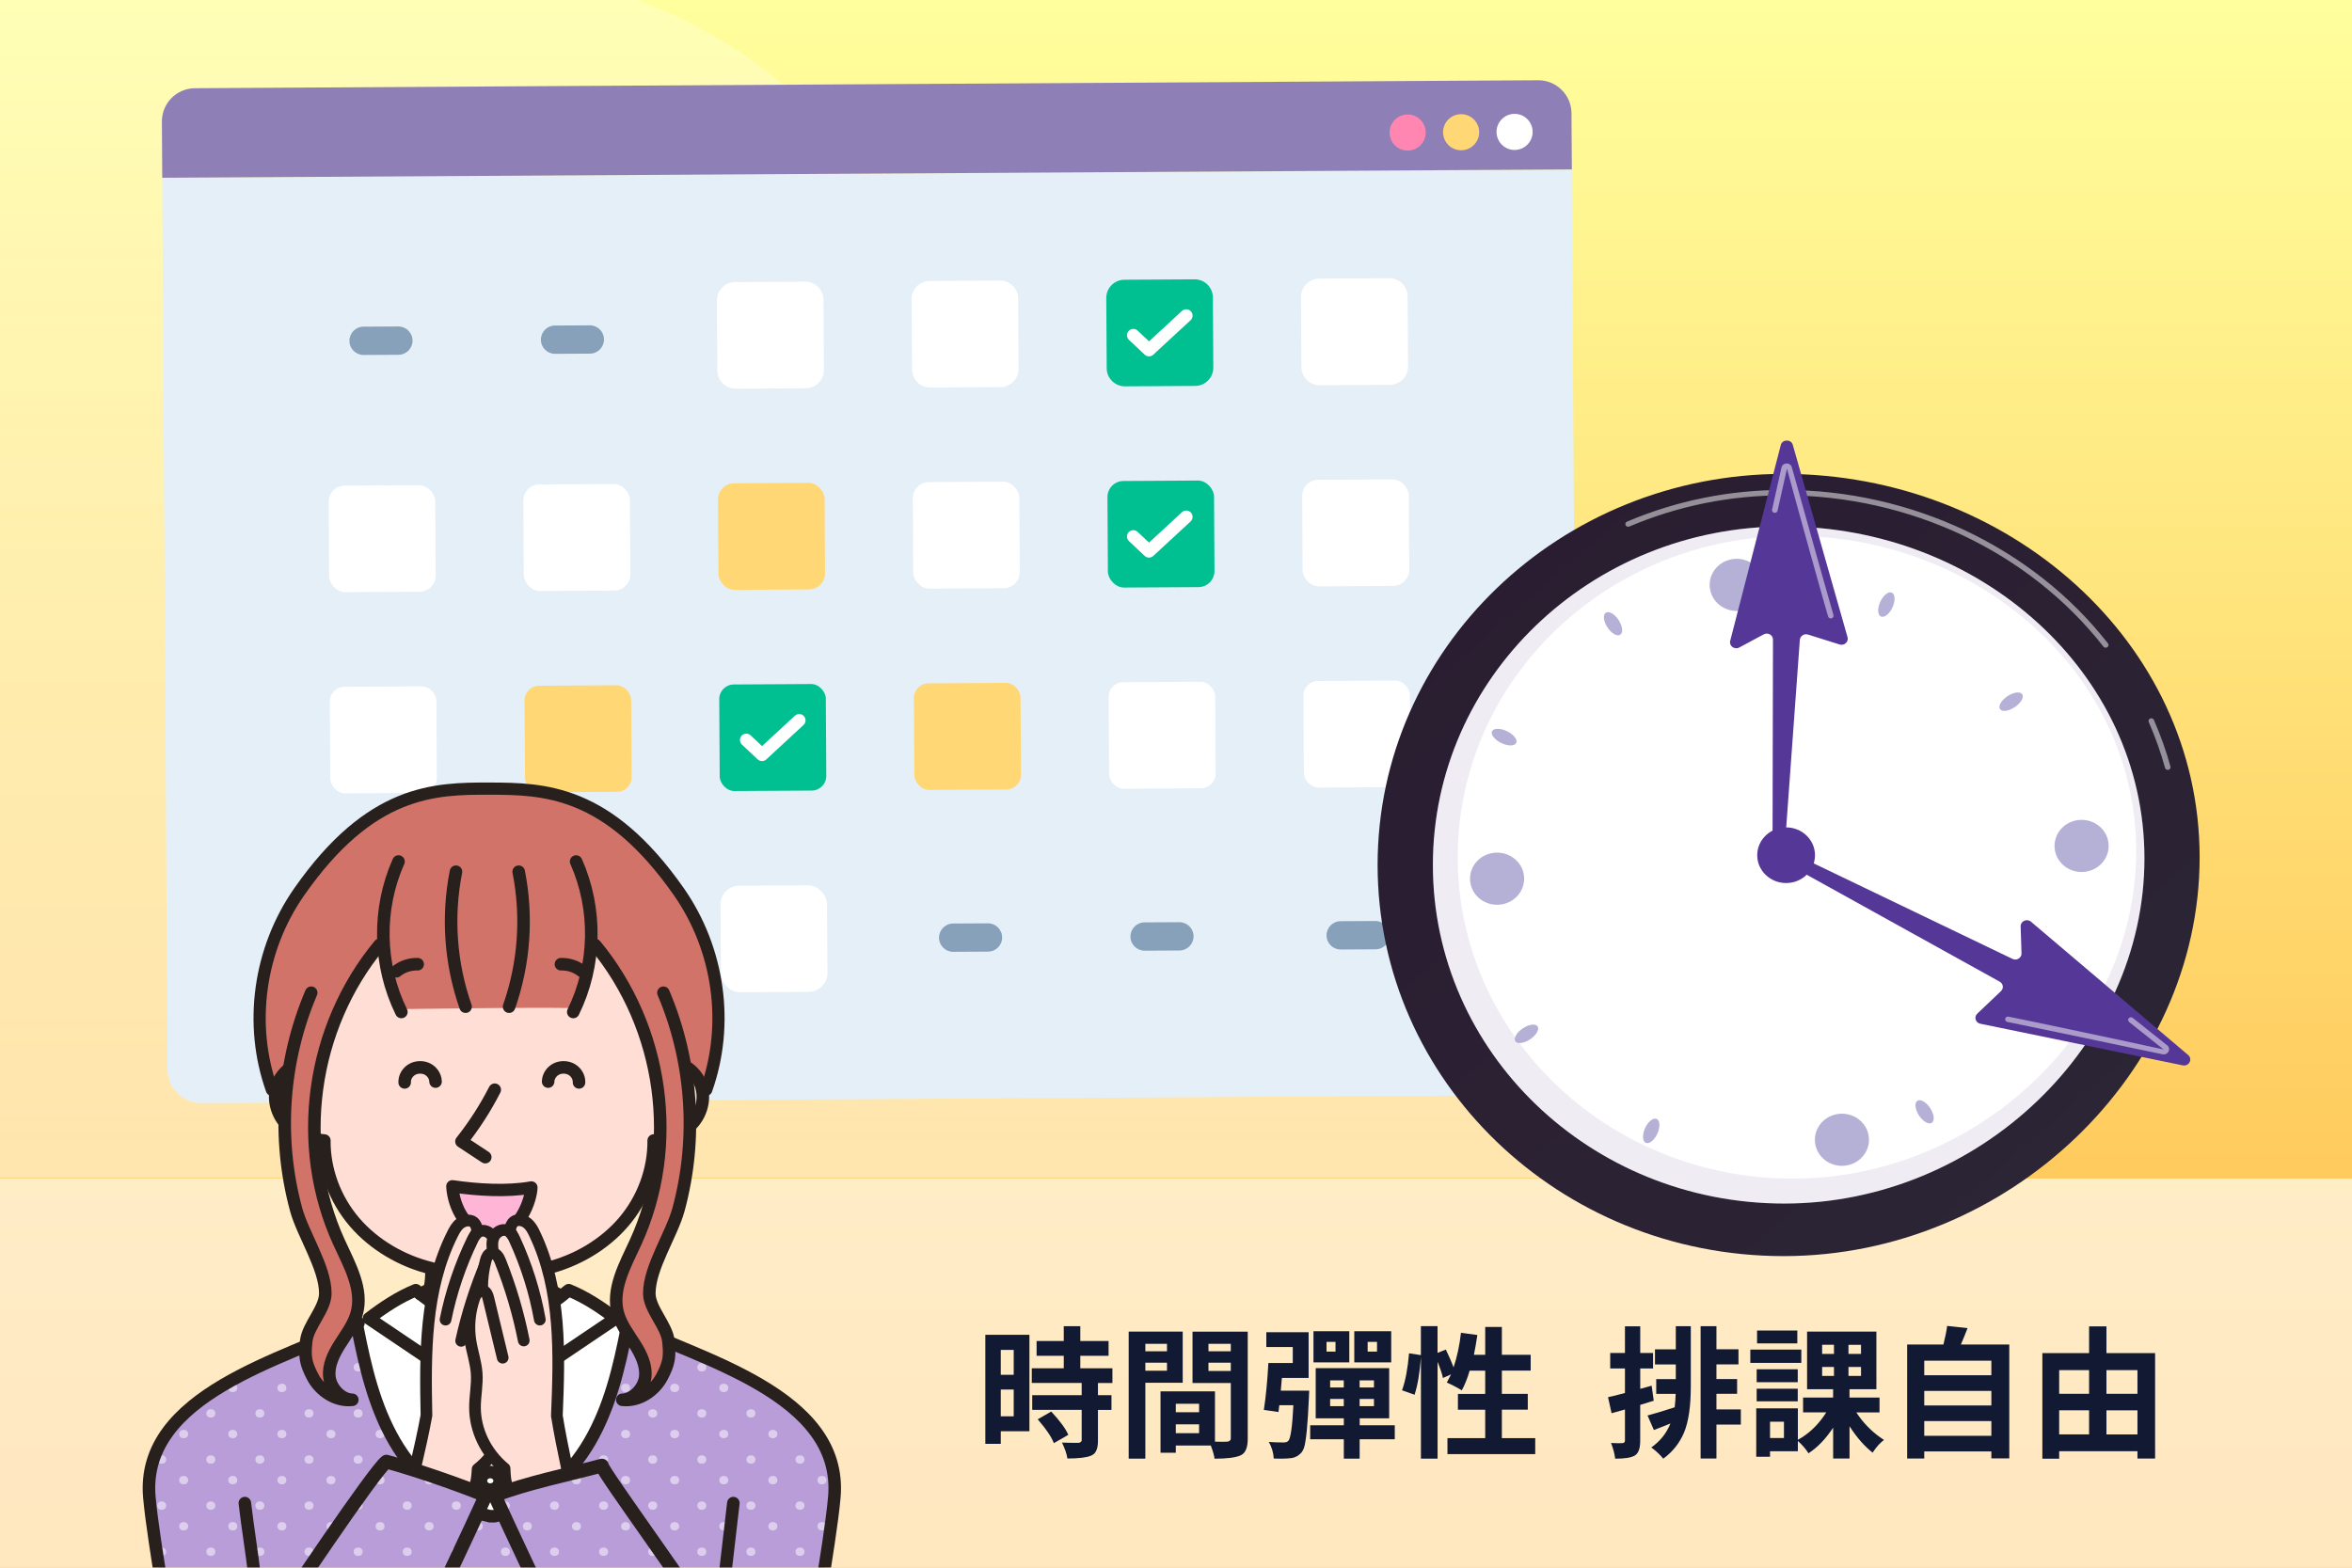 <?xml version="1.0" encoding="UTF-8"?>
<svg id="_圖層_1" data-name="圖層 1" xmlns="http://www.w3.org/2000/svg" xmlns:xlink="http://www.w3.org/1999/xlink" viewBox="0 0 600 400">
  <defs>
    <style>
      .cls-1 {
        stroke-width: 3.2px;
      }

      .cls-1, .cls-2, .cls-3, .cls-4, .cls-5, .cls-6 {
        fill: none;
      }

      .cls-1, .cls-2, .cls-4, .cls-5, .cls-6, .cls-7 {
        stroke-linecap: round;
        stroke-linejoin: round;
      }

      .cls-1, .cls-2, .cls-4, .cls-5, .cls-7 {
        stroke: #27201d;
      }

      .cls-2 {
        stroke-width: 2.98px;
      }

      .cls-8 {
        clip-path: url(#clippath-4);
      }

      .cls-9 {
        filter: url(#drop-shadow-2);
      }

      .cls-10 {
        fill: #d2736a;
      }

      .cls-11, .cls-12, .cls-13, .cls-14 {
        fill: #fff;
      }

      .cls-15 {
        fill: #e5eff7;
      }

      .cls-12, .cls-16, .cls-17 {
        opacity: .5;
      }

      .cls-18 {
        fill: #b89dd9;
      }

      .cls-19 {
        fill: #00c091;
      }

      .cls-20 {
        filter: url(#drop-shadow-4);
      }

      .cls-13, .cls-21 {
        opacity: .78;
      }

      .cls-22 {
        fill: #ffd774;
      }

      .cls-23 {
        clip-path: url(#clippath-1);
      }

      .cls-24 {
        clip-path: url(#clippath-5);
      }

      .cls-25 {
        fill: #8e7fb6;
      }

      .cls-26 {
        fill: #daefee;
      }

      .cls-27 {
        fill: url(#_未命名漸層_1482);
      }

      .cls-28 {
        fill: #553797;
      }

      .cls-4 {
        stroke-width: 3.11px;
      }

      .cls-29 {
        fill: url(#_未命名漸層_1127);
      }

      .cls-30 {
        fill: #86a1b9;
      }

      .cls-5 {
        stroke-width: 3.51px;
      }

      .cls-16 {
        fill: url(#_未命名漸層_143);
      }

      .cls-31 {
        fill: #ffded6;
      }

      .cls-32 {
        filter: url(#drop-shadow-3);
      }

      .cls-33 {
        fill: #111a32;
      }

      .cls-34 {
        fill: #ff86b1;
      }

      .cls-35 {
        clip-path: url(#clippath-2);
      }

      .cls-21 {
        fill: #a09bcb;
      }

      .cls-14 {
        opacity: .65;
      }

      .cls-6 {
        stroke: #fff;
        stroke-width: 3.23px;
      }

      .cls-36 {
        clip-path: url(#clippath);
      }

      .cls-37 {
        fill: #5e3d92;
        opacity: .1;
      }

      .cls-7 {
        fill: #ffb6d6;
        stroke-width: 3.15px;
      }
    </style>
    <clipPath id="clippath">
      <rect class="cls-3" width="600" height="400"/>
    </clipPath>
    <linearGradient id="_未命名漸層_1482" data-name="未命名漸層 1482" x1="300" y1="400" x2="300" y2="0" gradientUnits="userSpaceOnUse">
      <stop offset="0" stop-color="#ffb948"/>
      <stop offset="1" stop-color="#ffff9d"/>
    </linearGradient>
    <linearGradient id="_未命名漸層_143" data-name="未命名漸層 143" x1="209.12" y1="300.58" x2="209.12" y2="-4.5" gradientUnits="userSpaceOnUse">
      <stop offset="0" stop-color="#fff"/>
      <stop offset="1" stop-color="#fff" stop-opacity=".5"/>
    </linearGradient>
    <filter id="drop-shadow-2" x="28.03" y="7.03" width="388" height="288" filterUnits="userSpaceOnUse">
      <feOffset dx="0" dy="2.16"/>
      <feGaussianBlur result="blur" stdDeviation="4.32"/>
      <feFlood flood-color="#000" flood-opacity=".5"/>
      <feComposite in2="blur" operator="in"/>
      <feComposite in="SourceGraphic"/>
    </filter>
    <filter id="drop-shadow-3" x="21.31" y="181.31" width="210" height="236" filterUnits="userSpaceOnUse">
      <feOffset dx="0" dy="2.28"/>
      <feGaussianBlur result="blur-2" stdDeviation="4.56"/>
      <feFlood flood-color="#000" flood-opacity=".5"/>
      <feComposite in2="blur-2" operator="in"/>
      <feComposite in="SourceGraphic"/>
    </filter>
    <clipPath id="clippath-1">
      <rect class="cls-3" x="35.51" y="193.37" width="181.09" height="206.63"/>
    </clipPath>
    <clipPath id="clippath-2">
      <path class="cls-3" d="M40.96,399.92s169.57,0,168.97.12c1.3-6.06,2.6-12.16,2.65-18.34.05-6.18-1.24-12.51-4.77-17.72-3.47-5.12-8.84-8.81-14.25-12.12-11.33-6.92-23.46-12.71-36.09-17.22,0,0-66.5,2.28-66.78,2.73-12.66,4.35-25.45,8.76-36.72,15.71-4.61,2.85-9.03,6.19-11.95,10.59-3.45,5.2-4.57,11.53-4.3,17.66s1.83,12.12,3.25,18.61Z"/>
    </clipPath>
    <clipPath id="clippath-4">
      <path class="cls-3" d="M70.35,412.1c2.63-5.13,23.63-36,26.78-41.44,7.21,1.97,19.25,5.6,26.78,8.65-5.16,11.3-10.09,21.49-15.26,32.79h-38.3Z"/>
    </clipPath>
    <clipPath id="clippath-5">
      <path class="cls-3" d="M179.79,411.98c-8.58-14.39-17.47-27.28-26.24-40.31-7.21,1.97-19.82,4.58-27.35,7.63,5.16,11.3,10.09,21.49,15.26,32.79l38.33-.11Z"/>
    </clipPath>
    <filter id="drop-shadow-4" x="339.49" y="100.49" width="234" height="232" filterUnits="userSpaceOnUse">
      <feOffset dx="0" dy="1.92"/>
      <feGaussianBlur result="blur-3" stdDeviation="3.84"/>
      <feFlood flood-color="#000" flood-opacity=".5"/>
      <feComposite in2="blur-3" operator="in"/>
      <feComposite in="SourceGraphic"/>
    </filter>
    <linearGradient id="_未命名漸層_1127" data-name="未命名漸層 1127" x1="-4912.06" y1="137.48" x2="-5178.36" y2="441.02" gradientTransform="translate(-4527.12) rotate(-180) scale(1 -1)" gradientUnits="userSpaceOnUse">
      <stop offset="0" stop-color="#2a1d31"/>
      <stop offset="1" stop-color="#2d2c39"/>
    </linearGradient>
  </defs>
  <g class="cls-36">
    <g>
      <rect class="cls-26" width="600" height="400"/>
      <rect class="cls-27" width="600" height="400"/>
    </g>
    <path class="cls-16" d="M148.53-4.5s86.21,18.91,80.27,97.07c-5.95,78.16,74.56,91,121.46,108.42,45.22,16.79,82.65,40.83,74.38,99.59H-7.54V-4.5h156.07Z"/>
    <g class="cls-9">
      <path class="cls-15" d="M42.08,42.14h359.6v227.5c0,4.77-3.88,8.65-8.65,8.65H50.73c-4.77,0-8.65-3.88-8.65-8.65V42.14h0Z" transform="translate(-.95 1.32) rotate(-.34)"/>
      <path class="cls-25" d="M392.37,18.32l-342.65,2.03c-4.68.03-8.45,3.84-8.42,8.52l.09,14.33,359.59-2.13-.09-14.33c-.03-4.68-3.84-8.45-8.52-8.42Z"/>
      <g>
        <path class="cls-34" d="M363.7,31.63c.02,2.54-2.03,4.61-4.58,4.63s-4.61-2.03-4.63-4.58,2.03-4.61,4.58-4.63c2.54-.02,4.61,2.03,4.63,4.58Z"/>
        <path class="cls-22" d="M377.34,31.55c.02,2.54-2.03,4.61-4.58,4.63s-4.61-2.03-4.63-4.58c-.02-2.54,2.03-4.61,4.58-4.63,2.54-.02,4.61,2.03,4.63,4.58Z"/>
        <path class="cls-11" d="M390.98,31.47c.02,2.54-2.03,4.61-4.58,4.63-2.54.02-4.61-2.03-4.63-4.58-.02-2.54,2.03-4.61,4.58-4.63,2.54-.02,4.61,2.03,4.63,4.58Z"/>
      </g>
      <g>
        <rect class="cls-11" x="83.89" y="121.69" width="27.19" height="27.19" rx="4.1" ry="4.1" transform="translate(-.8 .58) rotate(-.34)"/>
        <rect class="cls-11" x="133.56" y="121.39" width="27.19" height="27.19" rx="4.1" ry="4.1" transform="translate(-.8 .88) rotate(-.34)"/>
        <rect class="cls-22" x="183.23" y="121.1" width="27.19" height="27.19" rx="4.1" ry="4.1" transform="translate(-.8 1.17) rotate(-.34)"/>
        <rect class="cls-11" x="232.9" y="120.8" width="27.19" height="27.19" rx="4.1" ry="4.1" transform="translate(-.79 1.46) rotate(-.34)"/>
        <rect class="cls-19" x="282.57" y="120.51" width="27.19" height="27.19" rx="4.1" ry="4.1" transform="translate(-.79 1.76) rotate(-.34)"/>
        <polyline class="cls-6" points="289.11 83.38 293.11 87.15 302.61 78.37"/>
        <rect class="cls-11" x="332.25" y="120.21" width="27.19" height="27.19" rx="4.1" ry="4.1" transform="translate(-.79 2.05) rotate(-.34)"/>
      </g>
      <rect class="cls-11" x="84.2" y="173.02" width="27.19" height="27.19" rx="3.73" ry="3.73" transform="translate(-1.11 .58) rotate(-.34)"/>
      <rect class="cls-19" x="183.54" y="172.43" width="27.19" height="27.19" rx="3.73" ry="3.73" transform="translate(-1.1 1.17) rotate(-.34)"/>
      <rect class="cls-22" x="233.21" y="172.14" width="27.19" height="27.19" rx="3.73" ry="3.73" transform="translate(-1.1 1.47) rotate(-.34)"/>
      <rect class="cls-11" x="282.88" y="171.85" width="27.19" height="27.19" rx="3.73" ry="3.73" transform="translate(-1.1 1.76) rotate(-.34)"/>
      <rect class="cls-11" x="332.55" y="171.55" width="27.19" height="27.19" rx="3.73" ry="3.73" transform="translate(-1.09 2.05) rotate(-.34)"/>
      <g>
        <path class="cls-11" d="M187.58,69.76h17.9c2.57,0,4.65,2.08,4.65,4.65v17.9c0,2.57-2.08,4.65-4.65,4.65h-17.9c-2.57,0-4.65-2.08-4.65-4.65v-17.9c0-2.57,2.08-4.65,4.65-4.65Z" transform="translate(-.49 1.17) rotate(-.34)"/>
        <path class="cls-11" d="M237.25,69.47h17.9c2.57,0,4.65,2.08,4.65,4.65v17.9c0,2.57-2.08,4.65-4.65,4.65h-17.9c-2.57,0-4.65-2.08-4.65-4.65v-17.9c0-2.57,2.08-4.65,4.65-4.65Z" transform="translate(-.49 1.46) rotate(-.34)"/>
        <path class="cls-19" d="M286.92,69.17h17.9c2.57,0,4.65,2.08,4.65,4.65v17.9c0,2.57-2.08,4.65-4.65,4.65h-17.9c-2.57,0-4.65-2.08-4.65-4.65v-17.9c0-2.57,2.08-4.65,4.65-4.65Z" transform="translate(-.49 1.75) rotate(-.34)"/>
        <path class="cls-11" d="M336.59,68.88h17.9c2.57,0,4.65,2.08,4.65,4.65v17.9c0,2.57-2.08,4.65-4.65,4.65h-17.9c-2.57,0-4.65-2.08-4.65-4.65v-17.9c0-2.57,2.08-4.65,4.65-4.65Z" transform="translate(-.48 2.05) rotate(-.34)"/>
      </g>
      <rect class="cls-11" x="183.84" y="223.77" width="27.19" height="27.19" rx="4.81" ry="4.81" transform="translate(-1.41 1.18) rotate(-.34)"/>
      <g>
        <rect class="cls-11" x="84.5" y="224.36" width="27.19" height="27.19" rx="4.81" ry="4.81" transform="translate(-1.41 .59) rotate(-.34)"/>
        <rect class="cls-11" x="134.17" y="224.07" width="27.19" height="27.19" rx="4.81" ry="4.81" transform="translate(-1.41 .88) rotate(-.34)"/>
      </g>
      <path class="cls-30" d="M150.49,88.07l-8.88.05c-1.99.01-3.62-1.59-3.63-3.59h0c-.01-1.99,1.59-3.62,3.59-3.63l8.88-.05c1.99-.01,3.62,1.59,3.63,3.59h0c.01,1.99-1.59,3.62-3.59,3.63Z"/>
      <path class="cls-30" d="M101.65,88.36l-8.88.05c-1.99.01-3.62-1.59-3.63-3.59h0c-.01-1.99,1.59-3.62,3.59-3.63l8.88-.05c1.99-.01,3.62,1.59,3.63,3.59h0c.01,1.99-1.59,3.62-3.59,3.63Z"/>
      <path class="cls-30" d="M300.89,240.36l-8.88.05c-1.99.01-3.62-1.59-3.63-3.59h0c-.01-1.99,1.59-3.62,3.59-3.63l8.88-.05c1.99-.01,3.62,1.59,3.63,3.59h0c.01,1.99-1.59,3.62-3.59,3.63Z"/>
      <path class="cls-30" d="M350.91,240.06l-8.88.05c-1.99.01-3.62-1.59-3.63-3.59h0c-.01-1.99,1.59-3.62,3.59-3.63l8.88-.05c1.99-.01,3.62,1.59,3.63,3.59h0c.01,1.99-1.59,3.62-3.59,3.63Z"/>
      <path class="cls-30" d="M252.06,240.65l-8.88.05c-1.99.01-3.62-1.59-3.63-3.59h0c-.01-1.99,1.59-3.62,3.59-3.63l8.88-.05c1.99-.01,3.62,1.59,3.63,3.59h0c.01,1.99-1.59,3.62-3.59,3.63Z"/>
      <polyline class="cls-6" points="289.11 83.38 293.11 87.15 302.61 78.37"/>
      <polyline class="cls-6" points="289.11 134.73 293.11 138.5 302.61 129.72"/>
      <polyline class="cls-6" points="190.38 186.65 194.39 190.42 203.88 181.64"/>
      <rect class="cls-22" x="133.87" y="172.75" width="27.19" height="27.19" rx="3.73" ry="3.73" transform="translate(-1.1 .88) rotate(-.34)"/>
    </g>
    <rect class="cls-14" x="-12.07" y="300.71" width="624.15" height="105.57"/>
    <g class="cls-32">
      <g class="cls-23">
        <g>
          <path class="cls-11" d="M104.47,328.31c1.81-.29,3.56-.89,5.28-1.91.26-2.36.25-4.74-.17-6.94,9.84,1.1,19.8,1.13,29.56.33.1,2.15.21,4.29.67,6.19,1.64.81,3.29,1.61,4.93,2.42-2.92,4.62-7.41,8.39-12.73,10.36s-11.46,2.04-16.73-.04c-5.27-2.08-9.57-6.36-10.8-10.4Z"/>
          <g>
            <path class="cls-18" d="M40.96,399.92s169.57,0,168.97.12c1.3-6.06,2.6-12.16,2.65-18.34.05-6.18-1.24-12.51-4.77-17.72-3.47-5.12-8.84-8.81-14.25-12.12-11.33-6.92-23.46-12.71-36.09-17.22,0,0-66.5,2.28-66.78,2.73-12.66,4.35-25.45,8.76-36.72,15.71-4.61,2.85-9.03,6.19-11.95,10.59-3.45,5.2-4.57,11.53-4.3,17.66s1.83,12.12,3.25,18.61Z"/>
            <g class="cls-35">
              <g class="cls-17">
                <ellipse class="cls-11" cx="209.69" cy="398.92" rx="1.15" ry="1.08"/>
                <ellipse class="cls-11" cx="197.16" cy="398.92" rx="1.15" ry="1.08"/>
                <ellipse class="cls-11" cx="184.64" cy="398.92" rx="1.15" ry="1.08"/>
                <ellipse class="cls-11" cx="172.11" cy="398.92" rx="1.15" ry="1.08"/>
                <ellipse class="cls-11" cx="159.59" cy="398.92" rx="1.15" ry="1.08"/>
                <ellipse class="cls-11" cx="147.06" cy="398.92" rx="1.15" ry="1.08"/>
                <ellipse class="cls-11" cx="134.53" cy="398.92" rx="1.15" ry="1.08"/>
                <ellipse class="cls-11" cx="122.01" cy="398.92" rx="1.15" ry="1.08"/>
                <ellipse class="cls-11" cx="109.48" cy="398.92" rx="1.15" ry="1.08"/>
                <ellipse class="cls-11" cx="96.96" cy="398.92" rx="1.15" ry="1.08"/>
                <ellipse class="cls-11" cx="84.43" cy="398.92" rx="1.15" ry="1.08"/>
                <ellipse class="cls-11" cx="71.91" cy="398.92" rx="1.15" ry="1.08"/>
                <ellipse class="cls-11" cx="59.38" cy="398.92" rx="1.15" ry="1.08"/>
                <ellipse class="cls-11" cx="46.86" cy="398.92" rx="1.15" ry="1.08"/>
                <ellipse class="cls-11" cx="34.33" cy="398.92" rx="1.15" ry="1.08"/>
                <ellipse class="cls-11" cx="209.69" cy="387.15" rx="1.15" ry="1.08"/>
                <ellipse class="cls-11" cx="216.61" cy="393.65" rx="1.15" ry="1.08"/>
                <ellipse class="cls-11" cx="197.16" cy="387.15" rx="1.15" ry="1.08"/>
                <ellipse class="cls-11" cx="204.08" cy="393.65" rx="1.15" ry="1.08"/>
                <ellipse class="cls-11" cx="184.64" cy="387.15" rx="1.15" ry="1.08"/>
                <ellipse class="cls-11" cx="191.56" cy="393.65" rx="1.15" ry="1.08"/>
                <ellipse class="cls-11" cx="172.11" cy="387.15" rx="1.15" ry="1.08"/>
                <ellipse class="cls-11" cx="179.03" cy="393.65" rx="1.15" ry="1.08"/>
                <ellipse class="cls-11" cx="159.59" cy="387.15" rx="1.15" ry="1.08"/>
                <ellipse class="cls-11" cx="166.51" cy="393.65" rx="1.15" ry="1.08"/>
                <ellipse class="cls-11" cx="147.06" cy="387.15" rx="1.15" ry="1.08"/>
                <ellipse class="cls-11" cx="153.98" cy="393.65" rx="1.15" ry="1.08"/>
                <ellipse class="cls-11" cx="134.53" cy="387.15" rx="1.15" ry="1.08"/>
                <ellipse class="cls-11" cx="141.46" cy="393.65" rx="1.15" ry="1.08"/>
                <ellipse class="cls-11" cx="122.01" cy="387.15" rx="1.15" ry="1.08"/>
                <ellipse class="cls-11" cx="128.93" cy="393.65" rx="1.15" ry="1.08"/>
                <ellipse class="cls-11" cx="109.48" cy="387.15" rx="1.15" ry="1.08"/>
                <ellipse class="cls-11" cx="116.41" cy="393.65" rx="1.15" ry="1.08"/>
                <ellipse class="cls-11" cx="96.96" cy="387.15" rx="1.15" ry="1.08"/>
                <ellipse class="cls-11" cx="103.88" cy="393.65" rx="1.15" ry="1.08"/>
                <ellipse class="cls-11" cx="84.43" cy="387.15" rx="1.15" ry="1.08"/>
                <ellipse class="cls-11" cx="91.36" cy="393.65" rx="1.15" ry="1.08"/>
                <ellipse class="cls-11" cx="71.91" cy="387.15" rx="1.15" ry="1.08"/>
                <ellipse class="cls-11" cx="78.83" cy="393.65" rx="1.15" ry="1.08"/>
                <ellipse class="cls-11" cx="59.38" cy="387.15" rx="1.15" ry="1.08"/>
                <ellipse class="cls-11" cx="66.3" cy="393.65" rx="1.15" ry="1.08"/>
                <ellipse class="cls-11" cx="46.86" cy="387.15" rx="1.15" ry="1.08"/>
                <ellipse class="cls-11" cx="53.78" cy="393.65" rx="1.15" ry="1.08"/>
                <ellipse class="cls-11" cx="34.33" cy="387.15" rx="1.15" ry="1.08"/>
                <ellipse class="cls-11" cx="41.25" cy="393.65" rx="1.15" ry="1.08"/>
                <ellipse class="cls-11" cx="209.69" cy="375.38" rx="1.15" ry="1.08"/>
                <ellipse class="cls-11" cx="216.61" cy="381.88" rx="1.15" ry="1.08"/>
                <ellipse class="cls-11" cx="197.16" cy="375.38" rx="1.15" ry="1.08"/>
                <ellipse class="cls-11" cx="204.08" cy="381.88" rx="1.15" ry="1.08"/>
                <ellipse class="cls-11" cx="184.64" cy="375.38" rx="1.15" ry="1.08"/>
                <ellipse class="cls-11" cx="191.56" cy="381.88" rx="1.15" ry="1.08"/>
                <ellipse class="cls-11" cx="172.11" cy="375.38" rx="1.15" ry="1.08"/>
                <ellipse class="cls-11" cx="179.03" cy="381.88" rx="1.15" ry="1.08"/>
                <ellipse class="cls-11" cx="159.59" cy="375.38" rx="1.15" ry="1.08"/>
                <ellipse class="cls-11" cx="166.51" cy="381.88" rx="1.15" ry="1.08"/>
                <ellipse class="cls-11" cx="147.06" cy="375.38" rx="1.15" ry="1.08"/>
                <ellipse class="cls-11" cx="153.98" cy="381.88" rx="1.15" ry="1.08"/>
                <ellipse class="cls-11" cx="134.53" cy="375.38" rx="1.15" ry="1.08"/>
                <ellipse class="cls-11" cx="141.46" cy="381.88" rx="1.15" ry="1.08"/>
                <ellipse class="cls-11" cx="122.01" cy="375.38" rx="1.15" ry="1.08"/>
                <ellipse class="cls-11" cx="128.93" cy="381.88" rx="1.15" ry="1.08"/>
                <ellipse class="cls-11" cx="109.48" cy="375.38" rx="1.15" ry="1.08"/>
                <ellipse class="cls-11" cx="116.41" cy="381.88" rx="1.15" ry="1.08"/>
                <ellipse class="cls-11" cx="96.96" cy="375.38" rx="1.15" ry="1.08"/>
                <ellipse class="cls-11" cx="103.88" cy="381.88" rx="1.15" ry="1.08"/>
                <ellipse class="cls-11" cx="84.43" cy="375.38" rx="1.15" ry="1.08"/>
                <ellipse class="cls-11" cx="91.36" cy="381.88" rx="1.15" ry="1.08"/>
                <ellipse class="cls-11" cx="71.91" cy="375.38" rx="1.15" ry="1.08"/>
                <ellipse class="cls-11" cx="78.83" cy="381.88" rx="1.15" ry="1.08"/>
                <ellipse class="cls-11" cx="59.38" cy="375.38" rx="1.15" ry="1.08"/>
                <ellipse class="cls-11" cx="66.3" cy="381.88" rx="1.15" ry="1.08"/>
                <ellipse class="cls-11" cx="46.86" cy="375.38" rx="1.15" ry="1.08"/>
                <ellipse class="cls-11" cx="53.78" cy="381.88" rx="1.15" ry="1.08"/>
                <ellipse class="cls-11" cx="34.33" cy="375.38" rx="1.15" ry="1.08"/>
                <ellipse class="cls-11" cx="41.25" cy="381.88" rx="1.15" ry="1.08"/>
                <ellipse class="cls-11" cx="209.69" cy="363.62" rx="1.15" ry="1.08"/>
                <ellipse class="cls-11" cx="216.61" cy="370.12" rx="1.15" ry="1.08"/>
                <ellipse class="cls-11" cx="197.16" cy="363.62" rx="1.15" ry="1.08"/>
                <ellipse class="cls-11" cx="204.08" cy="370.12" rx="1.15" ry="1.08"/>
                <ellipse class="cls-11" cx="184.64" cy="363.62" rx="1.15" ry="1.08"/>
                <ellipse class="cls-11" cx="191.56" cy="370.12" rx="1.15" ry="1.08"/>
                <ellipse class="cls-11" cx="172.11" cy="363.62" rx="1.15" ry="1.08"/>
                <ellipse class="cls-11" cx="179.03" cy="370.12" rx="1.15" ry="1.08"/>
                <ellipse class="cls-11" cx="159.59" cy="363.62" rx="1.15" ry="1.08"/>
                <ellipse class="cls-11" cx="166.51" cy="370.12" rx="1.15" ry="1.08"/>
                <ellipse class="cls-11" cx="147.06" cy="363.62" rx="1.15" ry="1.08"/>
                <ellipse class="cls-11" cx="153.98" cy="370.12" rx="1.15" ry="1.08"/>
                <ellipse class="cls-11" cx="134.53" cy="363.62" rx="1.15" ry="1.08"/>
                <ellipse class="cls-11" cx="141.46" cy="370.12" rx="1.15" ry="1.08"/>
                <ellipse class="cls-11" cx="122.01" cy="363.62" rx="1.15" ry="1.08"/>
                <ellipse class="cls-11" cx="128.93" cy="370.12" rx="1.15" ry="1.08"/>
                <ellipse class="cls-11" cx="109.48" cy="363.62" rx="1.15" ry="1.08"/>
                <ellipse class="cls-11" cx="116.41" cy="370.12" rx="1.15" ry="1.08"/>
                <ellipse class="cls-11" cx="96.96" cy="363.62" rx="1.15" ry="1.08"/>
                <ellipse class="cls-11" cx="103.88" cy="370.12" rx="1.15" ry="1.08"/>
                <ellipse class="cls-11" cx="84.43" cy="363.62" rx="1.15" ry="1.08"/>
                <ellipse class="cls-11" cx="91.36" cy="370.12" rx="1.15" ry="1.08"/>
                <ellipse class="cls-11" cx="71.91" cy="363.62" rx="1.15" ry="1.08"/>
                <ellipse class="cls-11" cx="78.83" cy="370.12" rx="1.15" ry="1.08"/>
                <ellipse class="cls-11" cx="59.38" cy="363.62" rx="1.15" ry="1.08"/>
                <ellipse class="cls-11" cx="66.3" cy="370.12" rx="1.15" ry="1.08"/>
                <ellipse class="cls-11" cx="46.86" cy="363.62" rx="1.15" ry="1.08"/>
                <ellipse class="cls-11" cx="53.78" cy="370.12" rx="1.15" ry="1.08"/>
                <ellipse class="cls-11" cx="34.33" cy="363.62" rx="1.15" ry="1.08"/>
                <ellipse class="cls-11" cx="41.25" cy="370.12" rx="1.15" ry="1.08"/>
                <ellipse class="cls-11" cx="209.69" cy="351.85" rx="1.15" ry="1.08"/>
                <ellipse class="cls-11" cx="216.61" cy="358.35" rx="1.15" ry="1.08"/>
                <ellipse class="cls-11" cx="197.16" cy="351.85" rx="1.15" ry="1.08"/>
                <ellipse class="cls-11" cx="204.08" cy="358.35" rx="1.15" ry="1.08"/>
                <ellipse class="cls-11" cx="184.64" cy="351.85" rx="1.15" ry="1.08"/>
                <ellipse class="cls-11" cx="191.56" cy="358.35" rx="1.15" ry="1.08"/>
                <ellipse class="cls-11" cx="172.11" cy="351.85" rx="1.15" ry="1.08"/>
                <ellipse class="cls-11" cx="179.03" cy="358.35" rx="1.15" ry="1.08"/>
                <ellipse class="cls-11" cx="159.59" cy="351.85" rx="1.15" ry="1.08"/>
                <ellipse class="cls-11" cx="166.51" cy="358.35" rx="1.15" ry="1.08"/>
                <ellipse class="cls-11" cx="147.06" cy="351.85" rx="1.15" ry="1.08"/>
                <ellipse class="cls-11" cx="153.98" cy="358.35" rx="1.15" ry="1.08"/>
                <ellipse class="cls-11" cx="134.53" cy="351.85" rx="1.15" ry="1.08"/>
                <ellipse class="cls-11" cx="141.46" cy="358.35" rx="1.15" ry="1.08"/>
                <ellipse class="cls-11" cx="122.01" cy="351.85" rx="1.15" ry="1.08"/>
                <ellipse class="cls-11" cx="128.93" cy="358.35" rx="1.15" ry="1.08"/>
                <ellipse class="cls-11" cx="109.48" cy="351.85" rx="1.15" ry="1.08"/>
                <ellipse class="cls-11" cx="116.41" cy="358.35" rx="1.15" ry="1.08"/>
                <ellipse class="cls-11" cx="96.96" cy="351.85" rx="1.15" ry="1.08"/>
                <ellipse class="cls-11" cx="103.88" cy="358.35" rx="1.15" ry="1.08"/>
                <ellipse class="cls-11" cx="84.43" cy="351.85" rx="1.15" ry="1.08"/>
                <ellipse class="cls-11" cx="91.36" cy="358.35" rx="1.15" ry="1.08"/>
                <ellipse class="cls-11" cx="71.91" cy="351.85" rx="1.15" ry="1.08"/>
                <ellipse class="cls-11" cx="78.83" cy="358.35" rx="1.15" ry="1.08"/>
                <ellipse class="cls-11" cx="59.38" cy="351.85" rx="1.15" ry="1.08"/>
                <ellipse class="cls-11" cx="66.3" cy="358.35" rx="1.15" ry="1.08"/>
                <ellipse class="cls-11" cx="46.86" cy="351.85" rx="1.15" ry="1.08"/>
                <ellipse class="cls-11" cx="53.78" cy="358.35" rx="1.15" ry="1.08"/>
                <ellipse class="cls-11" cx="34.33" cy="351.85" rx="1.15" ry="1.08"/>
                <ellipse class="cls-11" cx="41.25" cy="358.35" rx="1.15" ry="1.08"/>
                <ellipse class="cls-11" cx="209.69" cy="340.08" rx="1.15" ry="1.08"/>
                <ellipse class="cls-11" cx="216.61" cy="346.58" rx="1.15" ry="1.08"/>
                <ellipse class="cls-11" cx="197.16" cy="340.08" rx="1.15" ry="1.08"/>
                <ellipse class="cls-11" cx="204.08" cy="346.58" rx="1.15" ry="1.08"/>
                <ellipse class="cls-11" cx="184.64" cy="340.08" rx="1.15" ry="1.08"/>
                <ellipse class="cls-11" cx="191.56" cy="346.58" rx="1.15" ry="1.08"/>
                <ellipse class="cls-11" cx="172.11" cy="340.08" rx="1.15" ry="1.08"/>
                <ellipse class="cls-11" cx="179.03" cy="346.58" rx="1.15" ry="1.08"/>
                <ellipse class="cls-11" cx="159.59" cy="340.08" rx="1.15" ry="1.08"/>
                <ellipse class="cls-11" cx="166.51" cy="346.58" rx="1.15" ry="1.08"/>
                <ellipse class="cls-11" cx="147.06" cy="340.08" rx="1.15" ry="1.08"/>
                <ellipse class="cls-11" cx="153.98" cy="346.58" rx="1.15" ry="1.08"/>
                <ellipse class="cls-11" cx="134.53" cy="340.08" rx="1.15" ry="1.08"/>
                <ellipse class="cls-11" cx="141.46" cy="346.58" rx="1.15" ry="1.08"/>
                <ellipse class="cls-11" cx="122.01" cy="340.08" rx="1.15" ry="1.08"/>
                <ellipse class="cls-11" cx="128.93" cy="346.58" rx="1.15" ry="1.08"/>
                <ellipse class="cls-11" cx="109.48" cy="340.08" rx="1.15" ry="1.08"/>
                <ellipse class="cls-11" cx="116.41" cy="346.58" rx="1.15" ry="1.08"/>
                <ellipse class="cls-11" cx="96.96" cy="340.08" rx="1.15" ry="1.08"/>
                <ellipse class="cls-11" cx="103.88" cy="346.58" rx="1.15" ry="1.08"/>
                <ellipse class="cls-11" cx="84.43" cy="340.08" rx="1.15" ry="1.08"/>
                <ellipse class="cls-11" cx="91.36" cy="346.58" rx="1.15" ry="1.08"/>
                <ellipse class="cls-11" cx="71.91" cy="340.08" rx="1.15" ry="1.08"/>
                <ellipse class="cls-11" cx="78.83" cy="346.58" rx="1.15" ry="1.08"/>
                <ellipse class="cls-11" cx="59.38" cy="340.08" rx="1.15" ry="1.08"/>
                <ellipse class="cls-11" cx="66.3" cy="346.58" rx="1.15" ry="1.08"/>
                <ellipse class="cls-11" cx="46.86" cy="340.08" rx="1.15" ry="1.08"/>
                <ellipse class="cls-11" cx="53.78" cy="346.58" rx="1.15" ry="1.08"/>
                <ellipse class="cls-11" cx="34.33" cy="340.08" rx="1.15" ry="1.08"/>
                <ellipse class="cls-11" cx="41.25" cy="346.58" rx="1.15" ry="1.08"/>
                <ellipse class="cls-11" cx="216.61" cy="334.82" rx="1.15" ry="1.08"/>
                <ellipse class="cls-11" cx="204.08" cy="334.82" rx="1.15" ry="1.08"/>
                <ellipse class="cls-11" cx="191.56" cy="334.82" rx="1.15" ry="1.08"/>
                <ellipse class="cls-11" cx="179.03" cy="334.82" rx="1.15" ry="1.08"/>
                <ellipse class="cls-11" cx="166.51" cy="334.82" rx="1.15" ry="1.08"/>
                <ellipse class="cls-11" cx="153.98" cy="334.82" rx="1.15" ry="1.08"/>
                <ellipse class="cls-11" cx="141.46" cy="334.82" rx="1.15" ry="1.08"/>
                <ellipse class="cls-11" cx="128.93" cy="334.82" rx="1.15" ry="1.08"/>
                <ellipse class="cls-11" cx="116.41" cy="334.82" rx="1.15" ry="1.08"/>
                <ellipse class="cls-11" cx="103.88" cy="334.82" rx="1.15" ry="1.08"/>
                <ellipse class="cls-11" cx="91.36" cy="334.82" rx="1.15" ry="1.08"/>
                <ellipse class="cls-11" cx="78.83" cy="334.82" rx="1.15" ry="1.08"/>
                <ellipse class="cls-11" cx="66.3" cy="334.82" rx="1.15" ry="1.08"/>
                <ellipse class="cls-11" cx="53.78" cy="334.82" rx="1.15" ry="1.08"/>
                <ellipse class="cls-11" cx="41.25" cy="334.82" rx="1.15" ry="1.08"/>
              </g>
            </g>
            <path class="cls-1" d="M62.46,381.24c.79,6.73,1.74,12.23,2.53,18.96"/>
            <path class="cls-1" d="M187.08,381.24c-.79,6.73-1.41,12.23-2.2,18.96"/>
            <g>
              <path class="cls-11" d="M91.33,335.39c4.34-3.5,9.15-6.49,14.5-9,5.48,4.94,11.93,8.92,19.09,12.17,7.3-3.05,13.99-7.38,19.43-13.19,5.41,3.08,10.57,6.53,15.13,10.41-.88,10.25-3.64,20.46-9.09,29.37s-13.73,16.47-24.1,20.32c-7.57-1.04-14.45-5.12-19.5-10.52s-8.38-12.06-10.62-18.94-3.43-14-4.84-20.63Z"/>
              <path class="cls-1" d="M159.95,336.45c-1.97,10.02-4.3,20.16-9.5,29.11-5.2,8.95-13.7,16.68-24.26,19.02h-1.24c-10.56-2.34-19.06-10.08-24.26-19.02-5.2-8.95-7.53-19.08-9.5-29.11"/>
              <g>
                <ellipse class="cls-1" cx="125.07" cy="375.55" rx="2.39" ry="2.25"/>
                <ellipse class="cls-1" cx="125.07" cy="358.32" rx="2.39" ry="2.25"/>
              </g>
              <g>
                <path class="cls-1" d="M94.12,334.13c3.79-2.92,7.83-5.54,11.95-7.21,5.31,4.42,11.27,8.14,18.14,11.58-4.02,2.42-6.73,6.67-7.1,11.14l-22.99-15.5Z"/>
                <path class="cls-1" d="M157.03,334.13c-3.79-2.92-7.83-5.54-11.95-7.21-5.31,4.42-11.27,8.14-18.14,11.58,4.02,2.42,6.73,6.67,7.1,11.14l22.99-15.5Z"/>
              </g>
            </g>
            <path class="cls-1" d="M91.45,335.28c-18.47,9.19-55.66,18.16-53.35,44.46.54,6.15,2.4,17.65,2.86,20.36"/>
            <path class="cls-1" d="M159.49,335.28c18.47,9.19,55.66,18.16,53.35,44.46-.54,6.15-2.4,17.65-2.86,20.36"/>
          </g>
          <g>
            <path class="cls-10" d="M180.16,275.77c5.94-16.66,3.3-35.79-6.97-50.5-18.15-25.98-34.37-26.3-48.34-26.33-14.01-.03-30.29.23-48.52,26.33-10.27,14.71-12.92,33.84-6.97,50.5h110.81Z"/>
            <path class="cls-4" d="M180.16,275.77c5.94-16.66,3.3-35.79-6.97-50.5-18.15-25.98-34.37-26.3-48.34-26.33-14.01-.03-30.29.23-48.52,26.33-10.27,14.71-12.92,33.84-6.97,50.5"/>
            <g>
              <path class="cls-31" d="M139.12,321.48c14.46-4.57,25.61-17.29,28.31-33.31,4.99.03,9.75-3.47,10.91-8.03s-1.4-9.71-5.86-11.8c1.89-9.3-10.01-21.86-19.72-30.98-1.7,7.04-3.13,11.75-6.04,17.67-.66-.44-43.45.15-43.45.15-2.58-6.03-4.74-10.71-5.59-17.17-9.61,8.38-16.7,18.95-19.41,31.27-3.32-.37-6.56,2.34-7.57,5.65-1.01,3.31.07,7.03,2.44,9.66s5.89,4.22,9.78,5.16c0,7.22,2.71,14.42,7.55,20.04,4.84,5.62,11.77,9.61,19.59,11.06-.05,1.92,29.23,2.34,29.07.63Z"/>
              <path class="cls-1" d="M79.68,268.37c-3.76-.05-7.35,2.35-8.76,5.63-1.41,3.27-.68,7.21,1.61,10,2.3,2.79,6.03,4.42,10.21,4.73-.07,7.49,2.7,14.98,7.7,20.82,5,5.84,12.19,9.99,19.67,11.79-.04,1.81-.08,3.62-.5,5.29-.79.44-1.59.87-2.39,1.29"/>
              <path class="cls-1" d="M169.82,268.37c3.76-.05,7.35,2.35,8.76,5.63,1.41,3.27.68,7.21-1.61,10-2.3,2.79-6.03,4.42-10.21,4.73.07,7.49-2.7,14.98-7.7,20.82-5,5.84-12.19,9.99-19.67,11.79.04,1.81.08,3.62.5,5.29.73.4,1.46.8,2.2,1.18"/>
              <path class="cls-7" d="M135.54,300.71c-6.27,1.12-13.74.62-20.14-.3.28,5.2,3.57,12.33,10.54,12.33,6.49,0,9.58-8.91,9.61-12.03Z"/>
              <path class="cls-1" d="M126.21,275.77c-2.37,4.64-5.22,9.07-8.49,13.2,2.02,1.33,4.05,2.67,6.07,4"/>
              <path class="cls-1" d="M139.83,273.69c.02-1.3.84-2.57,2.05-3.19s2.79-.58,3.97.11,1.91,1.99,1.86,3.29"/>
              <path class="cls-1" d="M111.11,273.69c-.02-1.3-.84-2.57-2.05-3.19s-2.79-.58-3.97.11-1.91,1.99-1.86,3.29"/>
              <path class="cls-1" d="M143.09,243.74c1.96-.06,3.94.59,5.41,1.8"/>
              <path class="cls-1" d="M106.55,243.74c-1.96-.06-3.94.59-5.41,1.8"/>
            </g>
            <g>
              <path class="cls-10" d="M97.56,237.57c-17.26,20.71-22.03,50.03-12.14,74.64,2.72,6.77,6.53,13.85,4.67,20.87-.7,2.62-2.15,5-3.4,7.44s-2.33,5.06-2.2,7.76,1.78,5.49,4.51,6.35c-7.29-1.14-12.81-8.44-11.55-15.28.74-4.02,4.25-6.36,4.77-10.41.5-3.91-1.88-8.98-3.2-12.71-5.45-15.45-7.08-32.07-4.73-48.19,1-6.82,2.75-13.67,6.53-19.56,3.78-5.89,9.83-10.76,16.73-10.9Z"/>
              <path class="cls-10" d="M150.84,237.36c2.75-.72,8.4,3.81,10.95,5.02s7.03,5.64,8.58,8.35c2.49,10.14,4.98,20.33,5.72,30.71s-.36,21.05-4.8,30.58c-2.03,4.36-4.8,8.63-5.01,13.39-.16,3.71,1.25,7.29,2.49,10.81s2.31,7.28,1.45,10.9c-.86,3.62-4.26,6.97-8.03,6.81,3.32-3.09,2.53-8.36.57-12.35s-4.88-7.76-5.18-12.15c-.27-3.89,1.58-7.6,3.14-11.22,10.33-23.97,10.48-59.68-9.87-80.85Z"/>
              <path class="cls-1" d="M101.66,217.54c-5.41,12.15-5.14,26.43.73,38.39"/>
              <path class="cls-1" d="M116.32,220.14c-2.27,11.43-1.42,23.4,2.45,34.44"/>
              <path class="cls-1" d="M146.97,217.54c5.41,12.15,5.14,26.43-.73,38.39"/>
              <path class="cls-1" d="M132.32,220.14c2.27,11.43,1.42,23.4-2.45,34.44"/>
              <path class="cls-1" d="M96.83,238.8c-17.49,21.1-21.61,51.28-10.36,75.84,2.69,5.87,6.27,12.13,4.5,18.3-.82,2.85-2.7,5.29-4.3,7.83-1.6,2.53-2.99,5.4-2.63,8.33.36,2.93,3.09,5.76,5.84,5.78-4.18.49-8.23-2.28-10.1-5.83s-2.1-5.27-1.65-9.21c.46-3.94,4.84-8.11,4.86-12.07.04-6.6-5.73-15.09-7.46-21.48-4.92-18.19-3.55-37.84,3.86-55.27"/>
              <path class="cls-1" d="M151.8,238.8c17.49,21.1,21.61,51.28,10.36,75.84-2.69,5.87-6.27,12.13-4.5,18.3.82,2.85,2.7,5.29,4.3,7.83,1.6,2.53,2.99,5.4,2.63,8.33-.36,2.93-3.09,5.76-5.84,5.78,4.18.49,8.23-2.28,10.1-5.83,1.87-3.55,2.1-5.27,1.65-9.21s-4.84-8.11-4.86-12.07c-.04-6.6,5.73-15.09,7.46-21.48,4.92-18.19,3.55-37.84-3.86-55.27"/>
            </g>
          </g>
          <g>
            <g>
              <path class="cls-31" d="M105.48,373.51c1.53-4.29,2.53-8.75,3.29-13.51-.93-15.76-.28-32,6.04-46.63.46-1.07.98-2.16,1.85-2.97s2.21-1.29,3.37-.91,1.88,1.84,1.34,2.89c.87-1.35,3.31-.8,4.1.59.8,1.39.48,3.08.14,4.62.38-.12.75-.23,1.13-.35,1.57,3.45,2.18,7.27,1.75,11,1.92.42,2.56,2.66,2.7,4.51.4,5.19-.28,10.45-1.94,15.66,2.35,8.63-.7,18.37-7.52,24.3-.57,2.22-1.4,4.39-2.48,6.44-.24.45-.5.92-.94,1.2-.64.41-1.49.36-2.24.19-2.74-.63-4.96-2.54-7.65-3.35-.91-.27-1.93-.45-2.59-1.1-1.02-1-.74-2.61-.34-2.58Z"/>
              <path class="cls-2" d="M122.92,344.33c1.33-5.04,2.66-10.09,3.99-15.13.2-.74.51-1.61,1.29-1.82,1.12-.31,1.98.95,2.31,2,1.12,3.51,1.37,7.26.72,10.87-.49,2.75-1.5,5.42-1.75,8.2-.26,2.89.31,5.79.24,8.68-.14,5.8-2.95,11.51-7.88,15.44-.09,1.65-.2,3.33-.88,4.85-.68,1.52-2.08,2.87-3.82,3.08-1.74.21-3.38-.7-4.99-1.36-1.22-.5-2.52-.86-3.68-1.47-1.16-.61-2.22-1.53-2.59-2.74-.32-1.06-.07-2.18.17-3.26.95-4.09,1.89-8.17,2.74-12.8-.31-15.73-.48-32.11,6.68-46.34.48-.96,1.02-1.93,1.88-2.62s2.14-1.02,3.15-.55,1.64,2.56.85,3.32"/>
              <path class="cls-2" d="M117.64,339.84c1.52-6.9,3.68-13.68,6.46-20.22.41-.97,1.2-2.13,2.28-1.9.83.18,1.2,1.08,1.39,1.86.56,2.27.82,4.6.77,6.93"/>
              <path class="cls-2" d="M113.66,334.43c1.41-7.01,3.72-13.85,6.86-20.34.44-.91.99-1.9,1.99-2.24,1.34-.46,2.85.54,3.36,1.8s.29,2.65.07,3.98"/>
            </g>
            <path class="cls-18" d="M70.35,412.1c2.63-5.13,23.63-36,26.78-41.44,7.21,1.97,19.25,5.6,26.78,8.65-5.16,11.3-10.09,21.49-15.26,32.79h-38.3Z"/>
            <g class="cls-8">
              <g class="cls-17">
                <ellipse class="cls-11" cx="122.01" cy="398.92" rx="1.15" ry="1.08"/>
                <ellipse class="cls-11" cx="109.48" cy="398.92" rx="1.15" ry="1.08"/>
                <ellipse class="cls-11" cx="96.96" cy="398.92" rx="1.15" ry="1.08"/>
                <ellipse class="cls-11" cx="84.43" cy="398.92" rx="1.15" ry="1.08"/>
                <ellipse class="cls-11" cx="122.01" cy="387.15" rx="1.15" ry="1.08"/>
                <ellipse class="cls-11" cx="109.48" cy="387.15" rx="1.15" ry="1.08"/>
                <ellipse class="cls-11" cx="116.41" cy="393.65" rx="1.15" ry="1.08"/>
                <ellipse class="cls-11" cx="96.96" cy="387.15" rx="1.15" ry="1.08"/>
                <ellipse class="cls-11" cx="103.88" cy="393.65" rx="1.15" ry="1.08"/>
                <ellipse class="cls-11" cx="84.43" cy="387.15" rx="1.15" ry="1.08"/>
                <ellipse class="cls-11" cx="91.36" cy="393.65" rx="1.15" ry="1.08"/>
                <ellipse class="cls-11" cx="78.83" cy="393.65" rx="1.15" ry="1.08"/>
                <ellipse class="cls-11" cx="122.01" cy="375.38" rx="1.15" ry="1.08"/>
                <ellipse class="cls-11" cx="109.48" cy="375.38" rx="1.15" ry="1.08"/>
                <ellipse class="cls-11" cx="116.41" cy="381.88" rx="1.15" ry="1.08"/>
                <ellipse class="cls-11" cx="96.96" cy="375.38" rx="1.15" ry="1.08"/>
                <ellipse class="cls-11" cx="103.88" cy="381.88" rx="1.15" ry="1.08"/>
                <ellipse class="cls-11" cx="84.43" cy="375.38" rx="1.15" ry="1.08"/>
                <ellipse class="cls-11" cx="91.36" cy="381.88" rx="1.15" ry="1.08"/>
                <ellipse class="cls-11" cx="78.83" cy="381.88" rx="1.15" ry="1.08"/>
                <ellipse class="cls-11" cx="116.41" cy="370.12" rx="1.15" ry="1.08"/>
                <ellipse class="cls-11" cx="103.88" cy="370.12" rx="1.15" ry="1.08"/>
                <ellipse class="cls-11" cx="91.36" cy="370.12" rx="1.15" ry="1.08"/>
                <ellipse class="cls-11" cx="78.83" cy="370.12" rx="1.15" ry="1.08"/>
              </g>
            </g>
            <path class="cls-5" d="M70.35,410.81c.95-1.84,25.33-38.15,28.23-40.15,7.21,1.97,17.8,5.6,25.33,8.65-5.16,11.3-10.09,21.49-15.26,32.79"/>
          </g>
          <g>
            <g>
              <path class="cls-31" d="M145.05,373.64c-1.44-4.32-2.34-8.79-3-13.57,1.26-15.74.97-31.99-5.04-46.73-.44-1.08-.93-2.18-1.79-3.01s-2.18-1.34-3.35-.97c-1.17.36-1.92,1.8-1.4,2.87-.84-1.36-3.29-.86-4.12.51s-.54,3.07-.23,4.62c-.37-.12-.75-.25-1.12-.37-1.64,3.42-2.33,7.23-1.98,10.97-1.93.39-2.61,2.61-2.79,4.46-.51,5.18.05,10.45,1.6,15.69-2.54,8.59.3,18.38,7,24.44.52,2.23,1.31,4.41,2.34,6.48.23.46.48.93.92,1.22.63.42,1.48.39,2.23.23,2.76-.57,5.02-2.45,7.72-3.21.92-.26,1.94-.41,2.61-1.05,1.04-.98.79-2.6.4-2.57Z"/>
              <path class="cls-2" d="M128.24,344.14c-1.22-5.07-2.45-10.14-3.67-15.21-.18-.75-.47-1.62-1.25-1.85-1.12-.33-2,.91-2.35,1.96-1.2,3.49-1.52,7.23-.95,10.86.44,2.76,1.39,5.45,1.58,8.24.2,2.89-.43,5.78-.43,8.68.01,5.8,2.71,11.56,7.55,15.58.06,1.65.12,3.34.78,4.87s2.02,2.9,3.75,3.15c1.74.25,3.39-.64,5.02-1.26,1.24-.47,2.53-.81,3.71-1.4s2.26-1.49,2.65-2.69c.34-1.05.12-2.18-.1-3.26-.86-4.1-1.72-8.21-2.47-12.85.65-15.72,1.17-32.1-5.68-46.45-.46-.97-.98-1.95-1.83-2.66s-2.11-1.06-3.14-.61-1.69,2.53-.92,3.31"/>
              <path class="cls-2" d="M133.61,339.75c-1.37-6.93-3.39-13.74-6.02-20.34-.39-.98-1.15-2.15-2.24-1.94-.84.16-1.22,1.06-1.43,1.84-.61,2.26-.92,4.59-.92,6.92"/>
              <path class="cls-2" d="M137.71,334.42c-1.25-7.03-3.42-13.92-6.43-20.47-.42-.92-.95-1.92-1.95-2.28-1.33-.49-2.86.49-3.39,1.73s-.35,2.65-.16,3.98"/>
            </g>
            <path class="cls-18" d="M179.79,411.98c-8.58-14.39-17.47-27.28-26.24-40.31-7.21,1.97-19.82,4.58-27.35,7.63,5.16,11.3,10.09,21.49,15.26,32.79l38.33-.11Z"/>
            <g class="cls-24">
              <g class="cls-17">
                <ellipse class="cls-11" cx="172.11" cy="398.92" rx="1.15" ry="1.08"/>
                <ellipse class="cls-11" cx="159.59" cy="398.92" rx="1.15" ry="1.08"/>
                <ellipse class="cls-11" cx="147.06" cy="398.92" rx="1.15" ry="1.08"/>
                <ellipse class="cls-11" cx="134.53" cy="398.92" rx="1.15" ry="1.08"/>
                <ellipse class="cls-11" cx="172.11" cy="387.15" rx="1.15" ry="1.08"/>
                <ellipse class="cls-11" cx="179.03" cy="393.65" rx="1.15" ry="1.08"/>
                <ellipse class="cls-11" cx="159.59" cy="387.15" rx="1.15" ry="1.08"/>
                <ellipse class="cls-11" cx="166.51" cy="393.65" rx="1.15" ry="1.08"/>
                <ellipse class="cls-11" cx="147.06" cy="387.15" rx="1.15" ry="1.08"/>
                <ellipse class="cls-11" cx="153.98" cy="393.65" rx="1.15" ry="1.08"/>
                <ellipse class="cls-11" cx="134.53" cy="387.15" rx="1.15" ry="1.08"/>
                <ellipse class="cls-11" cx="141.46" cy="393.65" rx="1.15" ry="1.08"/>
                <ellipse class="cls-11" cx="128.93" cy="393.65" rx="1.15" ry="1.08"/>
                <ellipse class="cls-11" cx="172.11" cy="375.38" rx="1.15" ry="1.08"/>
                <ellipse class="cls-11" cx="179.03" cy="381.88" rx="1.15" ry="1.08"/>
                <ellipse class="cls-11" cx="159.59" cy="375.38" rx="1.15" ry="1.08"/>
                <ellipse class="cls-11" cx="166.51" cy="381.88" rx="1.15" ry="1.08"/>
                <ellipse class="cls-11" cx="147.06" cy="375.38" rx="1.15" ry="1.08"/>
                <ellipse class="cls-11" cx="153.98" cy="381.88" rx="1.15" ry="1.08"/>
                <ellipse class="cls-11" cx="134.53" cy="375.38" rx="1.15" ry="1.08"/>
                <ellipse class="cls-11" cx="141.46" cy="381.88" rx="1.15" ry="1.08"/>
                <ellipse class="cls-11" cx="128.93" cy="381.88" rx="1.15" ry="1.08"/>
                <ellipse class="cls-11" cx="179.03" cy="370.12" rx="1.15" ry="1.08"/>
                <ellipse class="cls-11" cx="166.51" cy="370.12" rx="1.15" ry="1.08"/>
                <ellipse class="cls-11" cx="153.98" cy="370.12" rx="1.15" ry="1.08"/>
                <ellipse class="cls-11" cx="141.46" cy="370.12" rx="1.15" ry="1.08"/>
                <ellipse class="cls-11" cx="128.93" cy="370.12" rx="1.15" ry="1.08"/>
              </g>
            </g>
            <path class="cls-5" d="M179.79,410.8c.32-1.53-26.71-38.3-26.24-39.13-7.21,1.97-19.82,4.58-27.35,7.63,5.16,11.3,10.09,21.49,15.26,32.79"/>
          </g>
        </g>
      </g>
    </g>
    <g>
      <path class="cls-33" d="M262.61,340.58v24.6h-7.31v3.22h-3.94v-27.82h11.25ZM258.6,344.43h-3.3v6.36h3.3v-6.36ZM255.3,361.37h3.3v-6.82h-3.3v6.82ZM283.78,352.88h-3.69v3.11h3.45v3.75h-3.45v7.88c0,1.72-.39,2.88-1.16,3.46-.21.14-.42.26-.63.35-1.12.47-3.13.71-6.01.71-.14-1.08-.6-2.44-1.37-4.06,1.15.05,2.57.07,4.25.07.49-.09.75-.31.77-.64v-7.78h-12.62v-3.75h12.62v-3.11h-12.73v-3.75h8.16v-3.18h-6.93v-3.78h6.93v-3.78h4.22v3.78h7.21v3.78h-7.21v3.18h8.19v3.75ZM264.72,362.14l3.45-1.98c2.2,2.36,3.66,4.34,4.36,5.94l-3.69,2.12c-.61-1.58-1.93-3.55-3.97-5.9-.05-.07-.09-.13-.14-.18Z"/>
      <path class="cls-33" d="M301.71,352.81h-9.53v19.37h-4.25v-32.42h13.78v13.04ZM297.7,342.88h-5.52v1.91h5.52v-1.91ZM292.18,349.74h5.52v-2.05h-5.52v2.05ZM318.3,339.77v27.33c0,1.98-.45,3.3-1.34,3.96-.19.12-.38.22-.56.32-1.27.54-3.46.81-6.57.81-.09-.8-.41-1.92-.95-3.36h-8.93v1.84h-3.9v-15.66h13.89v12.83c1.59.05,2.66.05,3.2,0,.54-.09.82-.35.84-.78v-14.18h-9.77v-13.11h14.1ZM305.89,358.18h-5.94v2.16h5.94v-2.16ZM299.95,365.68h5.94v-2.26h-5.94v2.26ZM313.98,342.88h-5.7v1.91h5.7v-1.91ZM308.28,349.81h5.7v-2.12h-5.7v2.12Z"/>
      <path class="cls-33" d="M326.74,354.83h7.24s-.02.58-.07,1.66c-.3,7.02-.73,11.35-1.27,12.97-.19.47-.39.85-.6,1.13-.73.82-1.59,1.31-2.6,1.45h-.11c-1.08.14-2.54.18-4.39.11-.09-1.53-.52-2.95-1.27-4.24,1.05.09,2.3.14,3.73.14.56.02.98-.12,1.27-.42.59-.68,1.01-3.71,1.27-9.08h-3.59l-.21,1.73-3.73-.53c.52-3.39.9-7.39,1.16-11.98h6.22v-4.07h-6.75v-3.78h10.79v11.67h-6.82c-.02.35-.07.88-.14,1.59-.05.75-.09,1.31-.14,1.66ZM355.81,363.66v3.57h-8.96v4.95h-4.04v-4.95h-8.58v-3.57h8.58v-1.77h-7.17v-12.8h18.74v12.8h-7.52v1.77h8.96ZM344.21,339.66v7.95h-9.14v-7.95h9.14ZM340.69,344.86v-2.47h-2.29v2.47h2.29ZM339.32,352.21v1.8h3.48v-1.8h-3.48ZM339.32,358.78h3.48v-1.84h-3.48v1.84ZM354.9,339.66v7.95h-9.42v-7.95h9.42ZM350.5,354.01v-1.8h-3.66v1.8h3.66ZM350.5,358.78v-1.84h-3.66v1.84h3.66ZM351.28,344.86v-2.47h-2.39v2.47h2.39Z"/>
      <path class="cls-33" d="M383.13,366.95h8.51v4.07h-22.39v-4.07h9.63v-7.25h-6.96v-4.03h6.96v-5.94h-3.97c-.56,1.93-1.23,3.61-2,5.02-1.36-.83-2.64-1.48-3.83-1.98.54-.99.9-1.68,1.09-2.09l-2.07.92c-.19-.94-.64-2.32-1.37-4.14v24.71h-4.25v-25.88c-.28,3.91-.82,7.11-1.62,9.58l-3.2-1.13c.87-2.4,1.46-5.55,1.79-9.44l3.02.46v-7.39h4.25v6.82l2.11-.85c.84,1.72,1.5,3.24,1.97,4.56.89-2.59,1.52-5.54,1.9-8.84l4.18.57c-.3,2-.6,3.69-.88,5.05h2.88v-7.11h4.25v7.11h7.35v4.03h-7.35v5.94h6.61v4.03h-6.61v7.25Z"/>
      <path class="cls-33" d="M421.34,353.55l.53,3.85c-.28.09-.7.22-1.27.39-.96.31-1.69.53-2.18.67v9.16c0,1.79-.38,2.98-1.12,3.57-.09.09-.19.17-.28.21-.96.54-2.62.8-4.99.78-.12-1.18-.47-2.51-1.05-4,1.34.07,2.32.08,2.95.04.38-.05.57-.25.6-.6v-7.99c-.98.28-2.12.6-3.41.96l-.91-4.1c.49-.09,1.34-.29,2.53-.6.8-.21,1.39-.37,1.79-.46v-6.26h-3.76v-3.96h3.76v-6.79h3.9v6.79h3.27v3.96h-3.27v5.2l2.92-.81ZM427.5,344.29v-5.9h3.83v15.24c0,5.14-.57,9.1-1.72,11.88-1.15,2.71-2.92,4.94-5.31,6.68-.77-.97-1.76-1.9-2.95-2.79-.05-.02-.08-.05-.11-.07,2.27-1.6,3.9-3.64,4.89-6.12-1.43.59-2.84,1.14-4.22,1.66l-1.62-3.71c1.48-.38,3.79-1.07,6.93-2.09.12-1.04.2-2.18.25-3.43h-4.96v-3.75h4.99v-3.75h-5.31v-3.85h5.31ZM444.09,359.63v3.85h-6.22v8.66h-4.04v-33.76h4.04v5.9h5.62v3.85h-5.62v3.75h5.27v3.75h-5.27v3.99h6.22Z"/>
      <path class="cls-33" d="M459.52,344.36v3.39h-13.01v-3.39h13.01ZM479.49,360.38h-5.94c1.64,2.52,3.67,4.64,6.08,6.36.35.26.68.48.98.67-.96.71-1.88,1.71-2.74,3-.05.09-.09.18-.14.25-2.11-1.65-4.08-3.9-5.91-6.75v8.24h-4.18v-7.88c-1.88,2.85-3.97,5.03-6.29,6.54-.7-1.11-1.61-2.16-2.71-3.15v2.62h-7.1v1.41h-3.52v-12.34h10.62v8.02c2.55-1.39,4.76-3.41,6.61-6.04.23-.33.45-.65.63-.96h-5.91v-3.78h7.66v-2.12h-6.64v-14.71h17.68v14.71h-6.86v2.12h7.66v3.78ZM458.61,349.38v3.29h-10.48v-3.29h10.48ZM448.13,357.55v-3.22h10.48v3.22h-10.48ZM458.5,339.48v3.29h-10.27v-3.29h10.27ZM455.09,366.92v-4.17h-3.55v4.17h3.55ZM464.83,343.12v2.33h3.02v-2.33h-3.02ZM464.83,348.78v2.3h3.02v-2.3h-3.02ZM474.75,345.46v-2.33h-3.2v2.33h3.2ZM474.75,351.08v-2.3h-3.2v2.3h3.2Z"/>
      <path class="cls-33" d="M500.23,343.05h12.34v29.06h-4.57v-1.77h-17.12v1.8h-4.36v-29.09h9.25c.49-1.96.81-3.54.95-4.74l5.2.57c-.4,1.08-.96,2.47-1.69,4.17ZM508,347.19h-17.12v3.71h17.12v-3.71ZM508,354.9h-17.12v3.71h17.12v-3.71ZM490.88,366.35h17.12v-3.75h-17.12v3.75Z"/>
      <path class="cls-33" d="M537.36,345.25h12.41v26.9h-4.5v-1.87h-19.97v1.91h-4.29v-26.94h11.92v-6.82h4.43v6.82ZM532.93,349.59h-7.63v6.04h7.63v-6.04ZM525.3,359.84v6.15h7.63v-6.15h-7.63ZM545.27,349.59h-7.91v6.04h7.91v-6.04ZM537.36,366h7.91v-6.15h-7.91v6.15Z"/>
    </g>
    <rect class="cls-3" width="600" height="400"/>
    <g class="cls-20">
      <g>
        <path class="cls-29" d="M351.43,218.79c0,55.11,46.37,99.79,103.57,99.79s106.13-46.63,106.13-101.74-48.93-97.84-106.13-97.84-103.57,44.68-103.57,99.79Z"/>
        <g>
          <path class="cls-12" d="M553,194.52c.06,0,.12,0,.18-.02.38-.1.61-.48.51-.84-1.11-4.03-2.54-8.03-4.23-11.89-.15-.35-.58-.51-.94-.37-.36.15-.53.55-.38.9,1.67,3.8,3.07,7.73,4.17,11.71.09.31.37.51.69.51Z"/>
          <path class="cls-12" d="M537.17,163.34c.15,0,.3-.05.43-.14.32-.23.38-.66.14-.96-19.19-24.52-50.1-39.15-82.68-39.15-13.92,0-27.37,2.72-40,8.08-.36.15-.53.56-.37.91.16.35.58.51.94.35,12.45-5.28,25.71-7.96,39.43-7.96,32.14,0,62.62,14.43,81.54,38.61.14.18.35.27.57.27Z"/>
        </g>
        <path class="cls-11" d="M365.53,218.79c0,47.71,40.14,86.38,89.65,86.38s91.87-40.36,91.87-88.07-42.35-84.69-91.87-84.69-89.65,38.67-89.65,86.38Z"/>
        <path class="cls-37" d="M365.53,218.79c0,47.71,40.14,86.38,89.65,86.38s91.87-40.36,91.87-88.07-42.35-84.69-91.87-84.69-89.65,38.67-89.65,86.38Z"/>
        <path class="cls-11" d="M371.87,216.82c0,45.28,38.27,81.99,85.48,81.99s87.59-38.31,87.59-83.6-40.38-80.39-87.59-80.39-85.48,36.71-85.48,81.99Z"/>
        <path class="cls-21" d="M524.13,214.31c.22,3.67,3.49,6.47,7.29,6.25,3.81-.21,6.71-3.36,6.49-7.03-.22-3.67-3.49-6.47-7.29-6.25-3.81.21-6.71,3.36-6.49,7.03Z"/>
        <path class="cls-21" d="M375.02,222.67c.22,3.67,3.49,6.47,7.29,6.25,3.81-.21,6.71-3.36,6.49-7.03-.22-3.67-3.49-6.47-7.29-6.25-3.81.21-6.71,3.36-6.49,7.03Z"/>
        <path class="cls-21" d="M468.64,282.35c-3.75.66-6.23,4.12-5.55,7.74.68,3.61,4.28,6.01,8.03,5.35,3.75-.66,6.23-4.12,5.55-7.74-.68-3.61-4.28-6.01-8.03-5.35Z"/>
        <path class="cls-21" d="M441.8,140.77c-3.75.66-6.23,4.12-5.55,7.74.68,3.61,4.28,6.01,8.03,5.35,3.75-.66,6.23-4.12,5.55-7.74-.68-3.61-4.28-6.01-8.03-5.35Z"/>
        <path class="cls-21" d="M419.57,286.15c-.7,1.71-.53,3.3.39,3.57.92.26,2.23-.9,2.93-2.61.7-1.71.53-3.3-.39-3.57-.92-.26-2.23.9-2.93,2.61Z"/>
        <path class="cls-21" d="M479.56,151.86c-.7,1.71-.53,3.3.39,3.57.92.26,2.23-.9,2.93-2.61.7-1.71.53-3.3-.39-3.57-.92-.26-2.23.9-2.93,2.61Z"/>
        <path class="cls-21" d="M388.25,260.62c-1.52,1.11-2.23,2.56-1.59,3.24.64.69,2.39.34,3.91-.76,1.52-1.11,2.23-2.56,1.59-3.24-.64-.69-2.39-.34-3.91.76Z"/>
        <path class="cls-21" d="M511.88,175.87c-1.52,1.11-2.23,2.56-1.59,3.24.64.69,2.39.34,3.91-.76,1.52-1.11,2.23-2.56,1.59-3.24-.64-.68-2.39-.34-3.91.76Z"/>
        <path class="cls-21" d="M384.32,184.59c-1.72-.79-3.38-.73-3.72.14-.34.86.79,2.2,2.5,2.99,1.72.79,3.38.73,3.72-.14.34-.86-.79-2.2-2.5-2.99Z"/>
        <path class="cls-13" d="M519.35,251.25c-1.72-.79-3.38-.73-3.72.14-.34.86.79,2.2,2.5,2.99,1.72.79,3.38.73,3.72-.14.34-.86-.79-2.2-2.5-2.99Z"/>
        <path class="cls-21" d="M412.85,156.19c-1.04-1.53-2.5-2.31-3.25-1.74-.75.57-.52,2.28.53,3.81,1.04,1.53,2.5,2.31,3.25,1.74.75-.57.52-2.28-.53-3.81Z"/>
        <path class="cls-21" d="M492.33,280.72c-1.04-1.53-2.5-2.31-3.25-1.74-.75.57-.52,2.28.53,3.81,1.04,1.53,2.5,2.31,3.25,1.74.75-.57.52-2.28-.53-3.81Z"/>
        <path class="cls-28" d="M457.96,216.11l55.44,26.64c1.07.52,2.33-.26,2.29-1.42l-.22-6.88c-.04-1.34,1.59-2.08,2.64-1.19l40.09,34.01c1.23,1.04.22,2.97-1.38,2.64l-51.63-10.62c-1.24-.25-1.68-1.73-.78-2.58l6.04-5.74c.75-.71.59-1.91-.32-2.41l-53.67-29.75c-.75-.41-1.01-1.33-.6-2.06h0c.41-.72,1.34-1,2.1-.64Z"/>
        <path class="cls-12" d="M551.98,267.12c.52,0,.98-.28,1.22-.74.28-.56.14-1.2-.36-1.59l-8.77-6.99c-.3-.24-.76-.2-1.01.09-.25.29-.21.73.1.97l8.77,6.99c-11.69-2.57-39.07-8.32-39.63-8.38-.38-.04-.74.24-.78.62-.04.37.24.71.62.75.82.13,21.8,4.52,39.54,8.25.1.02.2.03.3.03Z"/>
        <path class="cls-28" d="M452.18,213.49l.11-52.24c-.02-1.16-1.31-1.88-2.36-1.31l-6.24,3.35c-1.21.65-2.65-.41-2.31-1.71l12.9-49.94c.39-1.53,2.64-1.55,3.07-.04l13.96,49.06c.33,1.17-.82,2.24-2.02,1.86l-8.07-2.53c-1-.31-2.03.38-2.08,1.39l-3.79,52.15c-.04.83-.76,1.48-1.62,1.46h0c-.85-.02-1.54-.68-1.55-1.51Z"/>
        <path class="cls-12" d="M467.03,155.88c.09,0,.18-.01.26-.05.36-.14.54-.53.41-.88-.26-.76-5.86-20.73-10.59-37.63-.17-.6-.69-.99-1.35-.98-.64.02-1.17.43-1.3,1.04l-2.4,10.72c-.08.37.16.74.55.82.38.08.77-.15.85-.53l2.4-10.72c3.01,11.18,10.3,37.25,10.51,37.76.11.27.38.44.67.44Z"/>
        <ellipse class="cls-28" cx="455.64" cy="216.29" rx="7.37" ry="7.1"/>
      </g>
    </g>
  </g>
</svg>